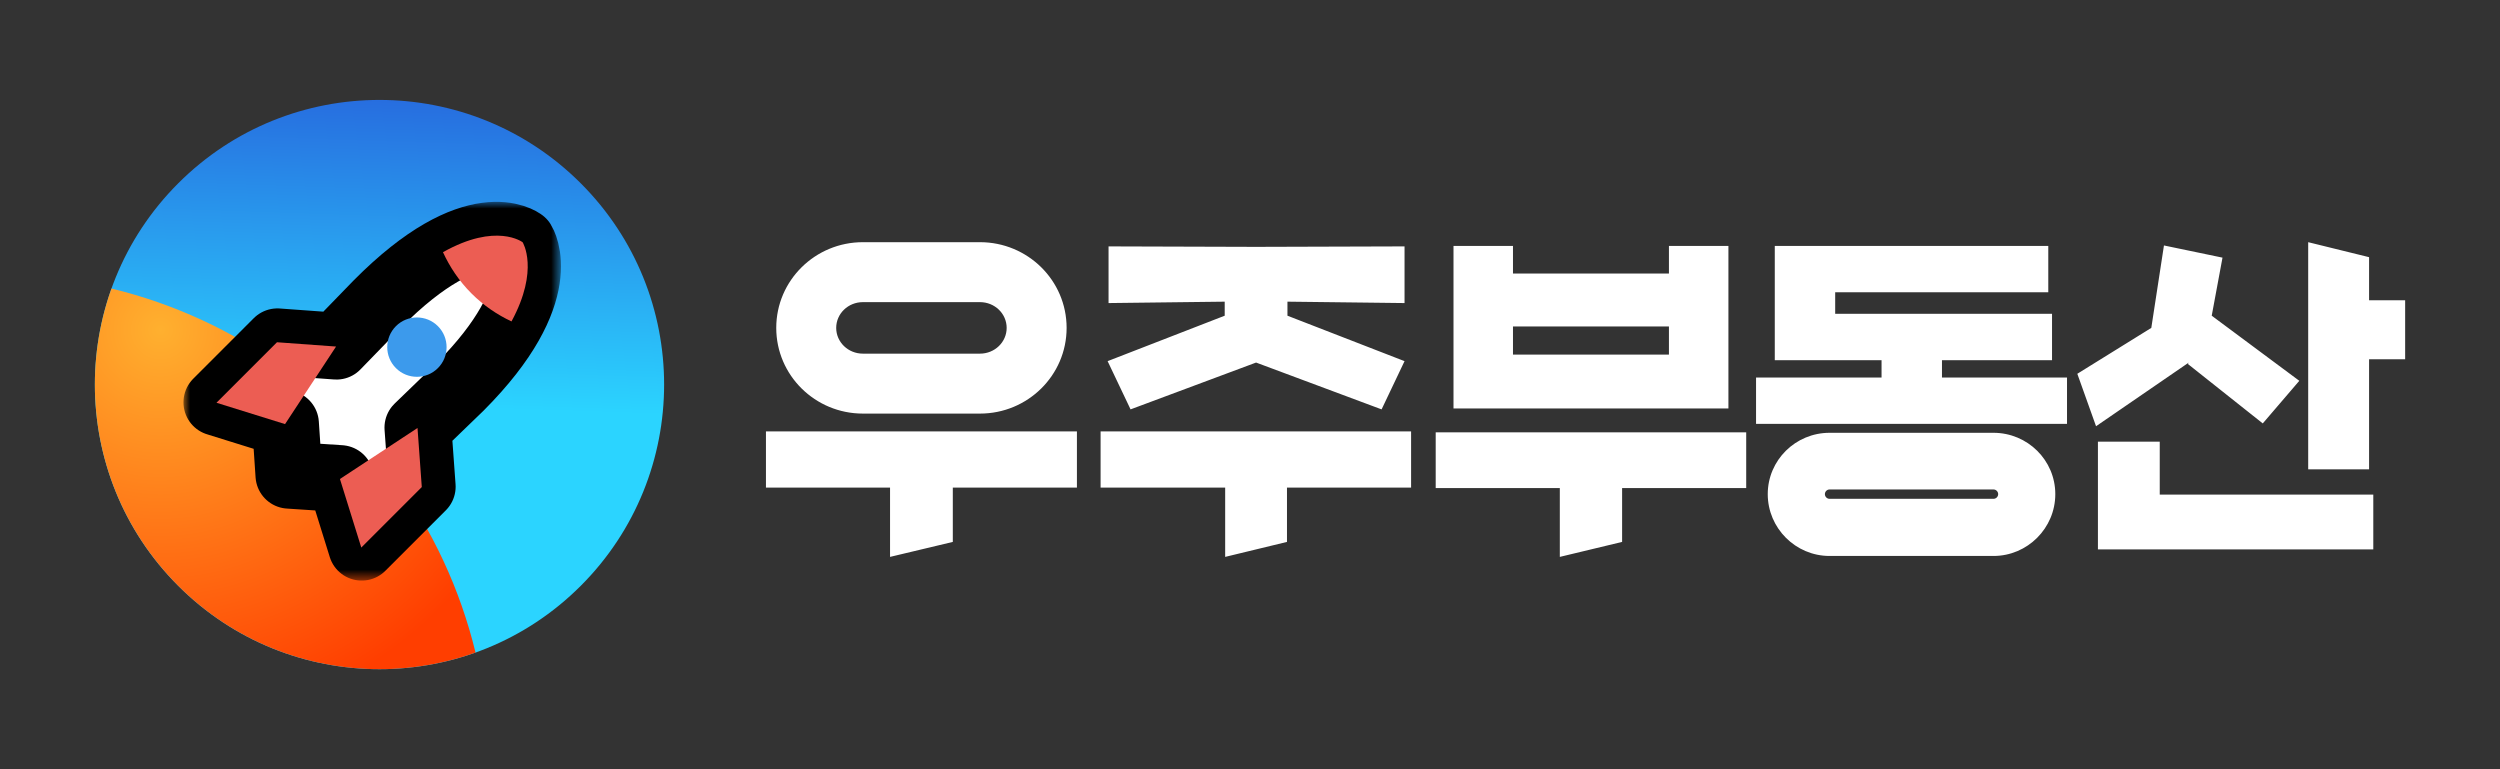 <?xml version="1.0" encoding="UTF-8" standalone="no"?>
<!DOCTYPE svg PUBLIC "-//W3C//DTD SVG 1.1//EN" "http://www.w3.org/Graphics/SVG/1.1/DTD/svg11.dtd">
<!-- Created with Vectornator (http://vectornator.io/) -->
<svg height="100%" stroke-miterlimit="10" style="fill-rule:nonzero;clip-rule:evenodd;stroke-linecap:round;stroke-linejoin:round;" version="1.1" viewBox="0 0 186.947 57.513" width="100%" xml:space="preserve" xmlns="http://www.w3.org/2000/svg" xmlns:vectornator="http://vectornator.io" xmlns:xlink="http://www.w3.org/1999/xlink">
<rect x="0" y="0" width="186.947" height="57.513" fill="#333333" stroke="none"/>
<defs>
<linearGradient gradientTransform="matrix(0.424 0.424 -0.424 0.424 -130.601 -342.681)" gradientUnits="userSpaceOnUse" id="LinearGradient" x1="626.635" x2="575.069" y1="253.034" y2="197.853">
<stop offset="0" stop-color="#2bd4ff"/>
<stop offset="1" stop-color="#2309c0"/>
</linearGradient>
<radialGradient cx="595.047" cy="233.638" gradientTransform="matrix(0.424 0.424 -0.424 0.424 -141.233 -326.701)" gradientUnits="userSpaceOnUse" id="RadialGradient" r="49.301">
<stop offset="0" stop-color="#ffb02f"/>
<stop offset="1" stop-color="#ff3e00"/>
</radialGradient>
<path d="M39.054 18.088C39.054 18.088 35.523 15.356 28.209 22.742L25.16 25.883L20.743 25.562L16.219 30.087L21.347 31.684L21.606 35.535L25.451 35.788L27.048 40.916L31.572 36.392L31.251 31.974L34.4 28.933C41.461 21.848 39.054 18.088 39.054 18.088Z" id="Fill"/>
</defs>
<g id="레이어-1" vectornator:layerName="레이어 1">
<g opacity="1">
<g opacity="1">
<path d="M13.328 13.706C21.64 5.394 35.116 5.394 43.428 13.706C51.74 22.018 51.74 35.495 43.428 43.807C35.116 52.119 21.64 52.119 13.328 43.807C5.016 35.495 5.016 22.018 13.328 13.706Z" fill="url(#LinearGradient)" fill-rule="nonzero" opacity="1" stroke="none"/>
<g opacity="1">
<clipPath id="ClipPath">
<path d="M13.328 13.706C21.64 5.394 35.116 5.394 43.428 13.706C51.74 22.018 51.74 35.495 43.428 43.807C35.116 52.119 21.64 52.119 13.328 43.807C5.016 35.495 5.016 22.018 13.328 13.706Z"/>
</clipPath>
<g clip-path="url(#ClipPath)">
<path d="M-26.65 31.378C-12.179 16.907 11.284 16.907 25.756 31.378C40.228 45.85 40.228 69.313 25.756 83.785C11.284 98.256-12.179 98.256-26.65 83.785C-41.122 69.313-41.122 45.85-26.65 31.378Z" fill="url(#RadialGradient)" fill-rule="nonzero" opacity="1" stroke="none"/>
</g>
</g>
<g opacity="1">
<use fill="#ffffff" fill-rule="nonzero" stroke="none" xlink:href="#Fill"/>
<mask height="28.322" id="StrokeMask" maskUnits="userSpaceOnUse" width="28.231" x="13.719" y="15.094">
<rect fill="#ffffff" height="28.322" stroke="none" width="28.231" x="13.719" y="15.094"/>
<use fill="#000000" fill-rule="evenodd" stroke="none" xlink:href="#Fill"/>
</mask>
<use fill="none" mask="url(#StrokeMask)" stroke="#000000" stroke-linecap="butt" stroke-linejoin="round" stroke-width="5" xlink:href="#Fill"/>
</g>
<path d="M25.13 25.914L20.712 25.593L16.188 30.117L21.316 31.714L25.13 25.914Z" fill="#ec5d53" fill-rule="nonzero" opacity="1" stroke="none"/>
<path d="M31.221 32.005L31.541 36.422L27.017 40.946L25.42 35.818L31.221 32.005Z" fill="#ec5d53" fill-rule="nonzero" opacity="1" stroke="none"/>
<path d="M29.607 24.389C30.474 23.523 31.879 23.523 32.745 24.389C33.612 25.256 33.612 26.661 32.745 27.527C31.879 28.394 30.474 28.394 29.607 27.527C28.741 26.661 28.741 25.256 29.607 24.389Z" fill="#3c9aec" fill-rule="nonzero" opacity="1" stroke="none"/>
<path d="M39.083 18.117C39.083 18.117 37.124 16.607 33.125 18.859C33.628 19.951 34.322 21.01 35.257 21.944C36.168 22.856 37.186 23.535 38.249 24.036C40.353 20.155 39.083 18.117 39.083 18.117Z" fill="#ec5d53" fill-rule="nonzero" opacity="1" stroke="none"/>
</g>
<path d="M64.526 18.11C60.958 18.11 58.047 20.968 58.047 24.519C58.047 28.07 60.958 30.928 64.526 30.928L73.281 30.928C76.849 30.928 79.76 28.07 79.76 24.519C79.76 20.968 76.85 18.11 73.281 18.11L64.526 18.11ZM64.526 22.593L73.281 22.593C74.386 22.593 75.278 23.456 75.277 24.519C75.277 25.582 74.386 26.445 73.281 26.445L64.526 26.445C63.421 26.445 62.53 25.582 62.53 24.519C62.53 23.456 63.421 22.593 64.526 22.593ZM172.604 18.11L172.604 35.095L177.157 35.095L177.157 26.865L179.854 26.865L179.854 22.453L177.157 22.453L177.157 19.231L172.604 18.11ZM161.818 18.355L160.872 24.519L155.339 27.951L156.74 31.873L163.674 27.111C163.67 27.12 163.604 27.216 163.604 27.216L169.207 31.663L171.939 28.476L165.39 23.608L166.196 19.266L161.818 18.355ZM108.691 18.39L108.691 30.543L129.249 30.543L129.249 18.39L124.801 18.39L124.801 20.457L113.139 20.457L113.139 18.39L108.691 18.39ZM113.139 24.414L124.801 24.414L124.801 26.515L113.139 26.515L113.139 24.414ZM132.716 18.39L132.716 26.936L140.7 26.936L140.7 28.231L131.315 28.231L131.315 31.698L154.569 31.698L154.569 28.231L145.218 28.231L145.218 26.936L153.448 26.936L153.448 23.468L137.233 23.468L137.233 21.857L153.168 21.857L153.168 18.39L132.716 18.39ZM82.896 18.425L82.896 22.663L91.582 22.558L91.582 23.608L82.826 27.006L84.542 30.613L93.928 27.111L103.314 30.613L105.03 27.006L96.274 23.608L96.274 22.558L105.03 22.663L105.03 18.425L93.928 18.46L82.896 18.425ZM57.277 32.259L57.277 36.461L66.557 36.461L66.557 41.644L71.25 40.524L71.25 36.461L80.531 36.461L80.531 32.259L57.277 32.259ZM82.301 32.259L82.301 36.461L91.617 36.461L91.617 41.644L96.239 40.524L96.239 36.461L105.52 36.461L105.52 32.259L82.301 32.259ZM107.36 32.329L107.36 36.496L116.641 36.496L116.641 41.644L121.299 40.524L121.299 36.496L130.579 36.496L130.579 32.329L107.36 32.329ZM136.813 32.364C134.27 32.364 132.19 34.409 132.19 36.951C132.19 39.494 134.271 41.574 136.813 41.574L149.07 41.574C151.613 41.574 153.693 39.494 153.693 36.951C153.693 34.409 151.613 32.364 149.07 32.364L136.813 32.364ZM136.813 36.601L149.07 36.601C149.261 36.601 149.421 36.761 149.421 36.951C149.421 37.142 149.261 37.302 149.07 37.302L136.813 37.302C136.622 37.302 136.463 37.142 136.463 36.951C136.463 36.761 136.622 36.601 136.813 36.601ZM156.88 33.029L156.88 41.084L177.472 41.084L177.472 36.986L161.503 36.986L161.503 33.029L156.88 33.029Z" fill="#ffffff" fill-rule="nonzero" opacity="1" stroke="none"/>
</g>
</g>
</svg>
